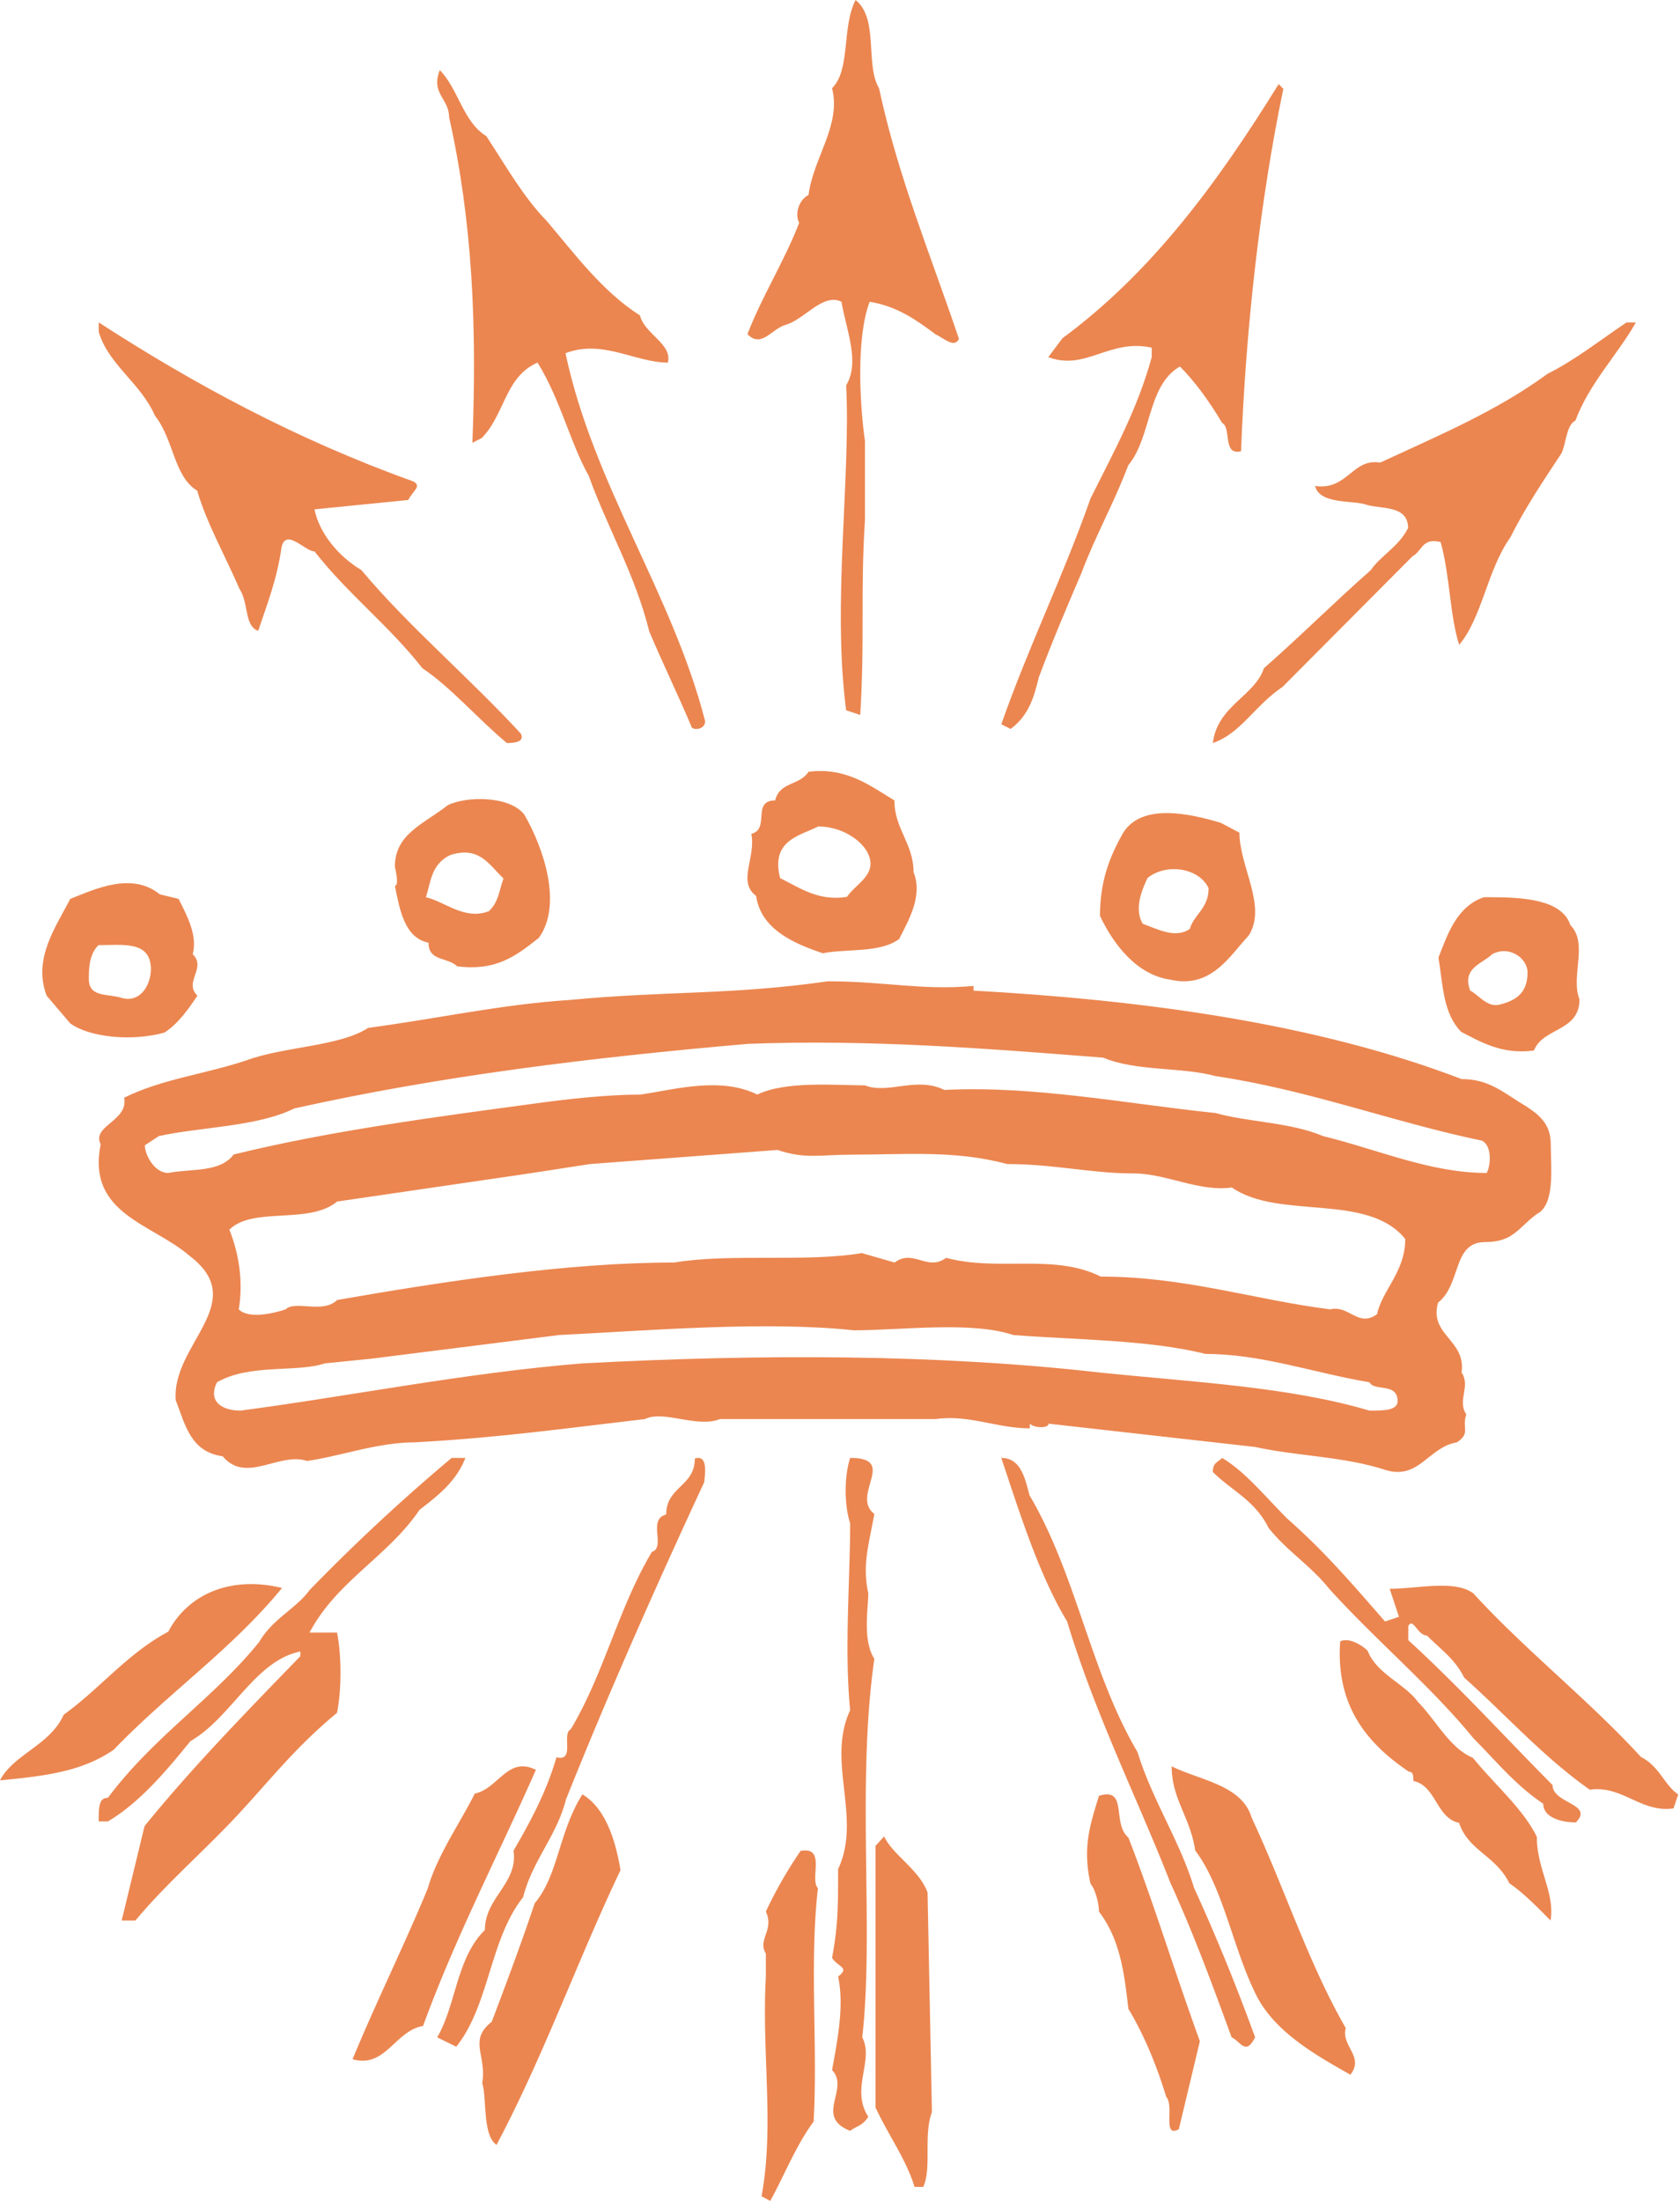 <svg xmlns="http://www.w3.org/2000/svg" width="113" height="148" viewBox="0 0 113 148">
    <g fill="#E35205" fill-rule="evenodd" opacity=".698">
        <path d="M59.126 5.93c1.267 5.932 3.479 11.237 5.376 16.856-.316.625-.95 0-1.58-.313-1.267-.936-2.53-1.871-4.427-2.184-.95 2.497-.633 7.18-.316 9.363v5.308c-.317 4.993 0 7.804-.317 13.11l-.948-.313c-.948-7.179.317-15.606 0-21.85.948-1.56 0-3.745-.316-5.618-1.265-.625-2.529 1.248-3.793 1.56-.95.313-1.583 1.562-2.531.624.948-2.497 2.53-4.993 3.478-7.492-.316-.623 0-1.559.632-1.871.316-2.497 2.214-4.683 1.582-7.18 1.265-1.247.632-4.057 1.58-5.93 1.58 1.248.633 4.37 1.58 5.93M32.712 9.153c1.252 1.904 2.505 4.126 4.07 5.71 1.88 2.221 3.759 4.758 6.263 6.344.313 1.269 2.19 1.904 1.879 3.173-2.193 0-4.383-1.587-6.888-.634 1.88 8.88 7.2 16.175 9.392 24.741 0 .634-.94.634-.94.318-.939-2.221-1.878-4.125-2.816-6.345-.94-3.807-2.818-6.98-4.072-10.467-1.252-2.222-1.877-5.076-3.443-7.613-2.193.95-2.193 3.49-3.758 5.074l-.625.317c.311-7.928 0-14.908-1.566-21.886 0-1.269-1.254-1.586-.627-3.172 1.252 1.27 1.566 3.49 3.131 4.44M86.32 5.972c-1.58 7.596-2.528 16.14-2.845 24.367-1.266.317-.633-1.582-1.266-1.897-.948-1.585-1.896-2.85-2.846-3.799-2.213 1.266-1.896 4.746-3.477 6.645-.95 2.531-2.215 4.747-3.163 7.279-.95 2.216-1.898 4.432-2.846 6.963-.316 1.266-.633 2.531-1.898 3.482l-.63-.317c1.895-5.379 4.11-9.812 6.006-15.19 1.58-3.166 3.162-6.014 4.112-9.494v-.634c-2.848-.633-4.43 1.583-6.956.634l.948-1.267c6.008-4.43 10.433-10.444 14.546-17.089l.314.317zM27.778 32.36c.631.315 0 .63-.316 1.257l-6.309.63c.314 1.569 1.576 3.142 3.156 4.083 3.153 3.77 7.255 7.226 10.724 10.996.316.629-.631.629-.945.629-1.894-1.571-3.787-3.772-5.679-5.028-2.209-2.827-5.048-5.026-7.256-7.853-.631 0-1.893-1.571-2.209-.315-.314 2.199-.946 3.77-1.577 5.655-.946-.314-.63-1.885-1.262-2.827-.946-2.198-2.207-4.399-2.84-6.597-1.577-.944-1.577-3.457-2.838-5.028-.948-2.198-3.155-3.456-3.787-5.654v-.63c6.31 4.086 13.25 7.855 21.138 10.683M110.034 21.678c-1.251 2.199-3.126 4.084-4.067 6.597-.625.315-.625 1.571-.938 2.2-1.25 1.886-2.501 3.77-3.439 5.655-1.563 2.198-1.875 5.34-3.44 7.226-.627-1.886-.627-4.713-1.25-6.911-1.252-.315-1.252.627-1.876.942-3.13 3.142-5.944 5.97-8.756 8.796-1.877 1.257-2.816 3.143-4.691 3.772.313-2.515 2.814-3.142 3.438-5.028 2.503-2.198 4.692-4.398 7.193-6.599.626-.941 1.877-1.57 2.503-2.827 0-1.571-1.877-1.256-2.816-1.571-.938-.313-3.126 0-3.439-1.255 2.188.313 2.501-1.887 4.378-1.572 4.065-1.884 7.819-3.455 11.258-5.97 1.875-.942 3.44-2.198 5.315-3.455h.627zM35.273 54.78c1.29 2.23 2.582 6.053.968 8.282-1.614 1.275-2.905 2.23-5.486 1.911-.646-.636-1.935-.319-1.935-1.592-1.616-.32-1.937-2.231-2.26-3.822.323 0 0-1.276 0-1.276 0-2.229 1.937-2.865 3.549-4.14 1.29-.637 4.197-.637 5.164.637zm-1.41 4.285c-.979-.944-1.63-2.2-3.586-1.573-1.306.63-1.306 1.886-1.63 2.83 1.302.312 2.608 1.569 4.237.942.653-.63.653-1.257.98-2.199zM60.16 53.817c0 1.928 1.286 2.89 1.286 4.818.64 1.603-.322 3.211-.964 4.495-1.283.963-3.528.641-5.135.963-1.924-.643-4.17-1.606-4.49-3.855-1.283-.962 0-2.566-.321-4.174 1.283-.32 0-2.247 1.602-2.247.321-1.284 1.607-.962 2.247-1.927 2.569-.321 4.171.965 5.775 1.927zm-5.12 1.752c-1.284.632-3.212.946-2.569 3.47 1.285.63 2.569 1.578 4.496 1.262.641-.946 2.25-1.577 1.284-3.155-.643-.945-1.927-1.577-3.211-1.577zM82.117 55.325l1.25.66c0 2.304 1.875 4.94.626 6.913-1.252 1.32-2.5 3.623-5.316 2.964-2.19-.328-3.752-2.304-4.689-4.28 0-2.306.624-3.95 1.564-5.597 1.25-1.977 4.377-1.317 6.565-.66zm-.825 4.393c-.633-1.367-2.843-1.71-4.108-.685-.317.685-.95 2.053-.317 3.078.95.342 2.213 1.027 3.162.342.314-1.025 1.263-1.367 1.263-2.735zM10.744 60.128l1.268.31c.634 1.24 1.267 2.48.951 3.72.95.93-.634 1.859.316 2.788-.633.93-1.267 1.86-2.217 2.48-2.22.619-5.072.31-6.339-.62l-1.585-1.86c-.95-2.48.635-4.647 1.585-6.507 1.585-.62 4.12-1.86 6.021-.31zm-.594 5.037c0-1.941-1.925-1.617-3.531-1.617-.643.647-.643 1.617-.643 2.265 0 1.292 1.284.97 2.249 1.292 1.284.324 1.925-.97 1.925-1.94zM105.626 62.197c1.224 1.249 0 3.434.613 4.995 0 2.187-2.447 1.875-3.06 3.436-2.143.313-3.671-.623-4.895-1.249-1.224-1.248-1.224-3.123-1.53-4.995.61-1.562 1.223-3.436 3.058-4.061h.412c2.104.007 4.83.117 5.402 1.874zm-2.881 3.178c0-.918-1.185-1.838-2.373-1.225-.593.613-2.078.918-1.484 2.45.594.307 1.188 1.225 2.078.918 1.186-.304 1.779-.918 1.779-2.143zM55.697 65.978c3.789 0 6.313.627 9.784.313v.314c11.363.627 23.042 2.19 32.829 5.947 1.892 0 2.838.94 4.417 1.88.946.626 1.58 1.252 1.58 2.506 0 1.563.316 4.07-.948 4.695-1.263.94-1.579 1.879-3.471 1.879-2.21 0-1.578 2.818-3.159 4.07-.63 2.19 1.897 2.504 1.58 4.697.63.939-.316 1.88.317 2.818-.316.939.314 1.252-.633 1.88-1.894.31-2.526 2.503-4.735 1.878-2.839-.94-5.997-.94-8.836-1.567l-13.89-1.566c0 .314-.948.314-1.262 0v.314c-2.21 0-4.105-.94-6.313-.626h-14.52c-1.578.626-3.787-.625-5.051 0-5.366.626-9.785 1.253-15.466 1.566-2.527 0-5.051.939-7.26 1.252-1.894-.627-4.105 1.566-5.683-.313-2.209-.314-2.525-2.193-3.155-3.757-.316-3.758 5.051-6.576.946-9.707-2.525-2.191-6.944-2.818-5.997-7.513-.63-1.254 1.894-1.566 1.578-3.132 2.525-1.254 5.367-1.565 8.206-2.506 2.527-.939 6.314-.939 8.208-2.19 4.733-.628 8.838-1.566 13.573-1.878 6.628-.627 10.731-.314 17.36-1.254zm1.753 23.466c-5.986-.633-13.549 0-19.852.318L24.994 91.35l-3.151.318c-1.891.634-5.041 0-7.248 1.27-.63 1.27.314 1.905 1.576 1.905 7.248-.952 15.124-2.541 23.003-3.175 11.975-.636 23.95-.636 34.978.634 6.303.636 12.606.954 17.962 2.541.945 0 1.89 0 1.89-.636 0-1.27-1.575-.634-1.89-1.27-3.783-.635-7.248-1.905-11.03-1.905-3.78-.952-8.822-.952-12.92-1.27-2.836-.951-7.563-.318-10.714-.318zm-5.155-12.126l-12.603.947-4.096.631-12.919 1.89c-1.891 1.576-5.671.314-7.249 1.892.633 1.574.947 3.466.633 5.358.629.632 2.205.316 3.15 0 .63-.631 2.52.316 3.466-.631 7.247-1.26 15.44-2.52 22.686-2.52 3.783-.633 8.823 0 12.606-.633l2.204.634c1.26-.947 2.207.629 3.465-.318 3.467.947 7.247-.316 10.4 1.263 5.672 0 10.397 1.574 15.44 2.205 1.26-.315 1.889 1.261 3.151.316.316-1.576 1.891-2.837 1.891-5.045-2.522-3.152-8.507-1.26-11.66-3.466-2.205.314-4.41-.945-6.617-.945-2.835 0-5.358-.631-8.507-.631-3.467-.947-6.932-.632-10.398-.632-2.205 0-3.152.316-5.043-.315zm21.917-6.205c-7.863-.619-15.724-1.24-23.902-.929-10.691.93-20.756 2.17-30.505 4.34-2.515 1.24-6.29 1.24-9.12 1.86l-.943.62c0 .619.63 1.86 1.572 1.86 1.573-.31 3.458 0 4.403-1.241 6.29-1.549 13.209-2.478 20.127-3.41 2.202-.31 5.033-.62 7.235-.62 2.199-.31 5.344-1.24 7.861 0 1.886-.93 5.346-.619 7.233-.619 1.57.619 3.458-.62 5.346.308 5.975-.308 12.266.932 18.241 1.553 2.2.618 5.033.618 7.231 1.55 3.775.929 7.234 2.48 11.009 2.48.315-.622.315-1.861-.313-2.17-5.976-1.242-11.638-3.413-17.927-4.342-2.202-.619-5.347-.308-7.548-1.24z" style="mix-blend-mode:multiply"/>
        <path d="M31.303 98.024c-.618 1.587-1.849 2.539-3.083 3.49-2.157 3.174-5.55 4.763-7.4 8.253h1.85c.31 1.587.31 3.808 0 5.395-3.082 2.54-4.93 5.08-7.396 7.618-2.16 2.22-4.316 4.127-6.166 6.348h-.925l1.54-6.348c3.083-3.808 6.782-7.618 10.482-11.426v-.317c-3.083.633-4.625 4.443-7.399 6.03-1.541 1.905-3.39 4.126-5.549 5.397H6.64c0-.953 0-1.587.617-1.587 3.083-4.128 7.09-6.666 10.174-10.474.924-1.587 2.465-2.223 3.39-3.492a128.266 128.266 0 0 1 9.557-8.887h.925zM86.586 102.108c2.503 2.2 4.382 4.399 6.572 6.912l.94-.313-.626-1.885c1.876 0 4.382-.628 5.634.314 3.442 3.77 7.826 7.226 11.268 10.996 1.253.629 1.567 1.885 2.505 2.515l-.313.941c-2.192.315-3.444-1.57-5.634-1.256-3.13-2.2-5.634-5.028-8.451-7.54-.627-1.26-1.567-1.886-2.506-2.828-.627 0-.938-1.257-1.252-.63v.944c3.444 3.14 6.575 6.597 9.705 9.74 0 1.256 2.817 1.256 1.565 2.512-.94 0-2.192-.312-2.192-1.256-1.878-1.257-3.13-2.828-4.695-4.399-2.817-3.457-6.573-6.597-9.703-10.053-1.254-1.572-2.817-2.513-4.07-4.085-.938-1.885-2.505-2.514-3.756-3.77 0-.628.313-.628.625-.943 1.567.942 2.818 2.513 4.384 4.084M47.377 99.635c-3.208 6.904-6.417 14.123-9.305 21.341-.643 2.51-2.248 4.082-2.89 6.592-2.248 2.823-2.248 7.218-4.491 10.043l-1.285-.629c1.285-2.196 1.285-5.334 3.209-7.218 0-2.196 2.247-3.139 1.926-5.335 1.283-2.198 2.247-4.08 2.888-6.277 1.283.314.321-1.57.962-1.884 2.247-3.765 3.21-8.16 5.457-11.925.962-.314-.321-2.198.962-2.512 0-1.882 1.926-1.882 1.926-3.765.962-.315.64 1.255.64 1.569M58.811 101.794c-.407 2.2-.814 3.456-.407 5.34 0 .944-.407 3.142.407 4.399-1.22 8.484 0 18.223-.814 25.449.814 1.57-.814 3.457.407 5.34-.407.63-.814.63-1.22.944-2.437-.944 0-2.827-1.219-4.086.407-2.198.814-4.396.407-6.284.811-.627 0-.627-.407-1.256.407-2.199.407-3.455.407-5.97 1.625-3.455-.811-7.224.811-10.68-.404-4.085 0-8.798 0-12.567-.404-1.259-.404-3.142 0-4.399 3.253 0 0 2.513 1.628 3.77M69.246 100.537c3.162 5.34 4.11 11.937 7.273 17.277.948 3.14 2.844 5.968 3.792 9.108 1.58 3.456 2.845 6.598 4.111 10.054-.631 1.256-.948.315-1.583 0-1.264-3.456-2.528-6.91-4.11-10.368-2.21-5.655-5.057-11.307-6.953-17.59-1.897-3.142-3.164-7.225-4.428-10.994 1.264 0 1.581 1.255 1.898 2.513M18.971 106.766c-3.365 4.116-7.65 7.056-11.322 10.878-2.141 1.47-4.59 1.764-7.649 2.059.917-1.765 3.365-2.352 4.282-4.41 2.45-1.765 4.284-4.117 7.038-5.587 1.226-2.352 3.98-3.822 7.651-2.94M103.37 123.497c0 2.19 1.23 3.754.923 5.631-.923-.937-1.847-1.877-2.769-2.503-.922-1.877-2.768-2.19-3.384-4.066-1.538-.311-1.538-2.501-3.074-2.814 0-.314 0-.627-.308-.627-2.77-1.875-4.923-4.378-4.615-8.755.614-.313 1.538.311 1.844.624.616 1.564 2.463 2.19 3.385 3.441 1.23 1.251 2.154 3.128 3.69 3.753 1.54 1.877 3.384 3.44 4.308 5.316M84.189 122.217c2.212 4.713 3.796 9.739 6.327 14.137-.315 1.256 1.265 1.886.317 3.142-2.214-1.256-5.064-2.827-6.33-5.34-1.581-3.144-2.213-7.226-4.112-9.74-.317-2.2-1.583-3.456-1.583-5.656 1.9.942 4.747 1.257 5.38 3.457M36.045 118.997c-2.529 5.74-5.375 11.163-7.59 17.221-1.895.32-2.528 2.87-4.74 2.234 1.578-3.828 3.476-7.655 5.058-11.483.633-2.232 2.214-4.465 3.162-6.378 1.581-.319 2.215-2.55 4.11-1.594M41.737 125.74c-2.887 6.05-5.13 12.419-8.338 18.469-.964-.638-.642-3.185-.964-4.141.322-1.909-.961-2.864.643-4.139.961-2.546 1.925-5.093 2.886-7.96 1.604-1.91 1.604-4.775 3.208-7.324 1.603.955 2.244 3.186 2.565 5.096M75.896 123.544c1.696 4.36 3.11 9.028 4.81 13.697l-1.415 5.915c-1.132.621-.285-1.557-.851-2.178-.565-1.87-1.413-4.048-2.544-5.915-.283-2.491-.564-4.67-1.979-6.538 0-.621-.283-1.558-.566-1.868-.565-2.49 0-4.046.566-5.913 1.98-.623.848 1.867 1.98 2.8M62.39 127.244l.293 14.765c-.585 1.571 0 3.771-.585 5.027h-.582c-.585-1.885-1.752-3.456-2.627-5.341v-17.591l.582-.631c.585 1.258 2.335 2.202 2.92 3.77M55.017 126.956c-.585 5.021 0 10.67-.293 15.69-1.167 1.568-2.042 3.766-2.917 5.333l-.585-.312c.876-4.71 0-9.727.291-14.749v-1.569c-.583-.943.585-1.571 0-2.824a29.142 29.142 0 0 1 2.336-4.079c1.752-.314.583 1.881 1.168 2.51" style="mix-blend-mode:multiply"/>
    </g>
</svg>
